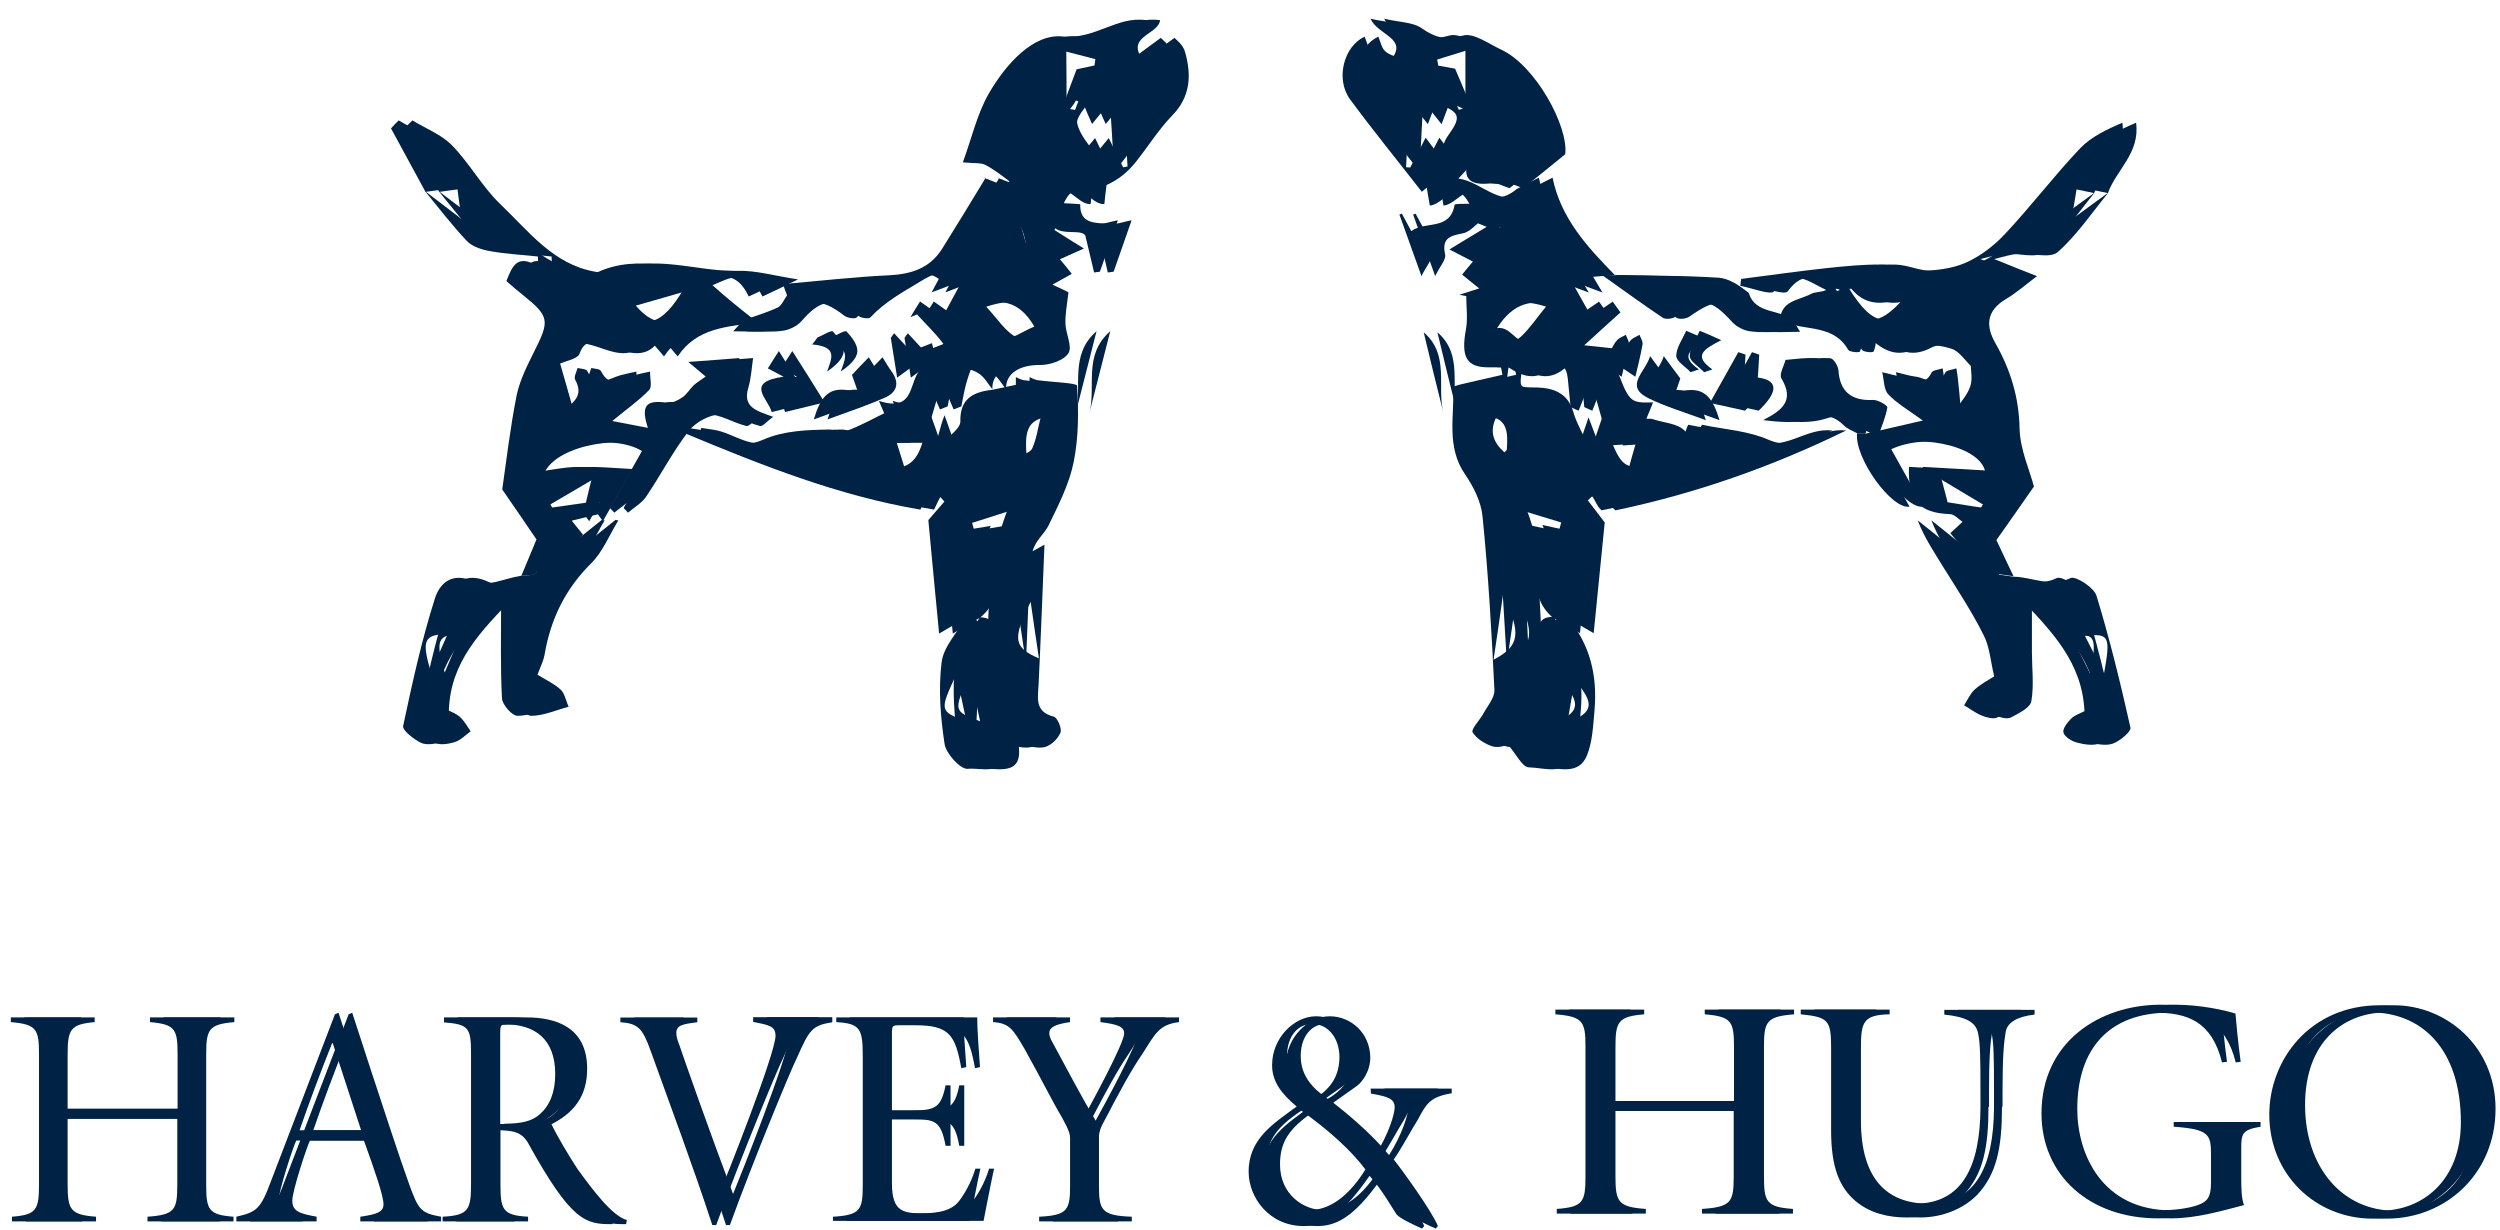 <svg xmlns="http://www.w3.org/2000/svg" width="124" height="61" viewBox="0 0 124 61" fill="none"><path d="M49.888 19.335C50.285 19.253 50.682 19.171 51.066 19.088C51.066 18.965 51.066 18.828 51.066 18.705C51.189 18.76 51.312 18.828 51.449 18.856C52.134 18.951 53.407 18.992 53.421 19.129C53.503 20.389 53.503 21.676 53.256 22.908C53.037 24.004 52.503 25.044 52.01 26.057C51.805 26.482 51.367 26.783 51.216 27.344C51.408 27.235 51.6 27.125 51.805 27.016C51.709 29.33 51.627 31.616 51.517 33.903C51.49 34.587 51.285 35.299 52.271 35.546C52.449 35.6 52.681 36.135 52.599 36.34C52.476 36.641 52.134 36.97 51.832 37.052C51.449 37.148 51.011 36.983 50.518 36.929C50.778 38.572 49.395 38.065 48.683 38.133C48.327 38.175 47.615 37.394 47.533 36.915C47.328 35.573 47.218 34.19 47.383 32.849C47.478 32.068 48.177 31.356 48.601 30.617C49.272 30.63 49.368 31.027 49.34 31.602C49.231 33.122 49.176 34.642 49.094 36.162C49.464 35.505 49.724 34.82 49.71 34.136C49.656 30.658 49.505 27.18 51.271 23.976C51.175 23.922 51.093 23.88 50.997 23.826C50.669 24.387 50.34 24.935 50.107 25.332C49.423 25.551 48.82 25.742 48.218 25.934C48.259 26.071 48.286 26.208 48.327 26.331C48.766 26.263 49.204 26.181 49.82 26.085C49.08 27.632 50.094 29.426 48.615 30.631C48.19 30.877 47.766 31.123 47.259 31.425C47.081 29.562 46.903 27.741 46.725 25.797C46.849 25.647 47.177 25.277 47.52 24.88C46.753 23.908 46.602 24.798 46.328 25.277C42.221 24.579 38.456 23.073 34.704 21.512C34.731 21.416 34.759 21.32 34.786 21.224C34.992 21.252 35.211 21.293 35.416 21.32C36.443 21.484 37.278 22.374 38.524 21.813C39.537 21.361 40.728 21.32 41.81 21.306C42.111 21.334 42.44 21.457 42.7 21.361C43.303 21.142 43.864 20.827 44.535 20.499C44.548 20.54 44.453 20.293 44.275 19.883C46.191 20.512 45.685 18.746 46.452 18.226C46.369 18.144 46.301 18.061 46.219 17.966C45.863 18.226 45.507 18.486 45.178 18.732C45.082 18.102 44.973 17.432 44.863 16.761C44.918 16.679 44.973 16.596 45.028 16.528C45.288 16.816 45.548 17.089 45.863 17.432C46.164 17.308 46.506 17.172 46.903 17.021C46.972 17.295 47.027 17.5 47.136 17.87C47.287 17.486 47.533 17.144 47.465 17.048C47.081 16.528 46.602 16.076 46.164 15.597C46.054 15.638 45.945 15.693 45.836 15.734C46 15.46 46.164 15.186 46.315 14.954C46.725 15.241 47.081 15.501 47.424 15.734C47.78 15.077 48.04 14.598 48.41 13.913C47.821 14.146 47.437 14.296 46.89 14.502C47.054 14.187 47.15 14.009 47.246 13.831C46.684 13.461 46.342 13.53 45.685 13.94C44.781 14.488 43.891 14.967 43.166 15.748C43.083 15.83 42.7 15.775 42.55 15.652C41.358 14.734 40.728 14.803 39.756 15.926C39.537 16.172 39.154 16.364 38.825 16.405C38.278 16.487 37.716 16.432 37.045 16.432C37.155 16.309 37.319 16.145 37.47 15.967L37.497 15.898C38.086 15.693 38.688 15.515 39.25 15.255C39.455 15.159 39.565 14.858 39.715 14.652C39.647 14.46 39.578 14.283 39.51 14.091C41.276 13.94 43.029 13.735 44.795 13.653C45.89 13.598 46.808 13.297 47.41 12.338C48.122 11.202 48.82 10.052 49.56 8.833C49.327 8.778 49.368 8.779 49.409 8.792C49.806 8.943 50.217 9.107 50.628 9.258C50.628 9.258 50.764 8.998 50.737 8.984C50.354 8.696 49.97 8.395 49.546 8.176C49.327 8.067 49.026 8.108 48.437 8.053C48.889 6.821 49.149 5.629 49.738 4.616C50.559 3.206 51.915 1.659 53.38 1.809C54.995 1.974 56.063 0.783 57.542 1.002C57.446 1.741 55.776 1.796 56.72 3.014C57.158 2.686 57.597 2.357 58.254 1.878C58.295 1.933 58.678 2.206 58.774 2.562C59.103 3.713 59.062 4.794 58.131 5.739C57.446 6.451 56.926 7.3 56.31 8.067C55.94 8.518 55.502 8.902 54.886 9.176C54.845 9.49 54.803 9.819 54.776 10.12C54.05 10.189 53.475 8.628 52.777 10.052C52.791 10.175 52.804 10.312 52.818 10.435C52.64 10.764 52.476 11.092 52.298 11.407C52.777 11.709 53.215 11.996 53.763 12.325C53.311 12.53 52.969 12.681 52.572 12.859C52.804 13.133 52.983 13.351 53.16 13.584C52.887 13.735 52.64 13.872 52.202 14.118C52.668 14.337 52.969 14.474 52.996 14.502C52.928 15.09 52.832 15.57 52.846 16.049C52.859 16.555 53.202 17.185 52.996 17.514C52.777 17.87 52.093 18.103 51.613 18.103C50.587 18.089 49.861 18.513 49.902 19.307C49.683 19.034 49.505 18.705 49.231 18.527C48.944 18.335 48.56 18.267 48.218 18.144C48.108 18.445 47.999 18.746 47.917 19.047C47.821 19.417 47.752 19.787 47.684 20.156C47.561 20.211 47.437 20.252 47.3 20.307C47.163 19.992 47.027 19.677 46.89 19.349C46.78 19.39 46.671 19.444 46.561 19.485C46.301 20.348 46.054 21.224 45.836 21.964C45.37 21.964 44.946 21.964 44.48 21.964C44.644 22.498 44.767 22.867 44.877 23.237C46.465 23.223 46.356 21.84 46.849 20.594C47.081 21.238 47.205 21.594 47.355 22.059C47.725 21.635 48.314 21.265 48.314 20.909C48.286 19.787 48.93 19.444 49.888 19.335ZM54.407 5.109C54.283 5.068 54.16 5.027 54.05 4.986C53.831 5.369 53.352 5.821 53.434 6.136C53.558 6.697 54.023 7.177 54.324 7.656C54.475 7.478 54.68 7.231 54.995 6.848C55.269 7.423 55.488 7.861 55.707 8.299C55.776 8.286 55.844 8.272 55.926 8.258C55.871 7.3 55.817 6.341 55.735 5.068C55.296 5.602 55.091 5.848 54.845 6.15C54.653 5.753 54.53 5.438 54.407 5.109ZM51.983 16.199C51.216 14.871 50.258 14.775 48.916 15.214C49.464 15.789 49.861 16.459 50.45 16.747C50.778 16.911 51.422 16.419 51.983 16.199ZM52.9 5.383C53.037 5.41 53.188 5.424 53.325 5.451C53.571 4.794 53.818 4.123 54.078 3.439C54.352 3.384 54.653 3.316 54.968 3.247C54.981 3.138 54.995 3.042 55.009 2.932C54.379 2.768 53.749 2.604 52.887 2.384C52.9 3.548 52.9 4.466 52.9 5.383ZM51.531 32.657C51.381 31.63 51.244 30.74 51.12 29.85C50.203 31.712 50.272 32.109 51.531 32.657ZM50.929 22.785C51.353 22.552 51.764 22.47 51.873 22.251C52.093 21.772 52.161 21.224 52.312 20.636C50.764 20.704 50.847 21.567 50.929 22.785ZM50.477 10.627C50.723 11.489 50.983 12.448 51.298 13.379C51.353 13.53 51.668 13.584 51.873 13.68C51.435 12.489 51.805 10.956 50.477 10.627ZM48.108 33.451C47.273 35.272 47.273 35.272 48.615 35.779C48.451 34.984 48.3 34.341 48.108 33.451Z" fill="#002244"></path><path d="M80.115 13.634C79.772 13.661 79.43 13.702 79.019 13.729C79.197 14.031 79.307 14.209 79.485 14.51C78.937 14.305 78.54 14.154 77.938 13.935C78.307 14.592 78.554 15.044 78.923 15.687C79.225 15.482 79.567 15.249 79.991 14.962C80.128 15.153 80.32 15.414 80.375 15.496C79.759 16.057 79.211 16.536 78.581 17.125C79.444 17.221 79.978 17.276 80.594 17.344C80.648 17.235 80.744 17.029 80.881 16.879C80.991 16.755 81.169 16.701 81.319 16.605C81.374 16.769 81.497 16.933 81.47 17.084C81.374 17.632 81.237 18.166 81.114 18.686C80.854 18.508 80.457 18.248 80.073 17.988C80.813 19.987 80.813 19.987 81.99 19.959C81.881 20.233 81.785 20.48 81.662 20.767C81.799 20.781 81.894 20.753 81.99 20.794C82.524 20.972 83.209 21 83.551 21.356C84.263 22.081 84.236 21.369 84.414 21.068C85.537 21.301 86.728 21.369 87.741 21.821C89.206 22.451 90.233 21.178 91.561 21.356C87.919 23.136 84.126 24.477 80.128 25.313C79.704 25.039 79.69 23.834 78.759 24.82C79.047 25.203 79.362 25.614 79.594 25.915C79.416 27.668 79.238 29.516 79.047 31.405C78.554 31.118 78.129 30.872 77.705 30.639C76.24 29.393 77.226 27.585 76.5 26.038C77.116 26.175 77.554 26.271 77.992 26.367C78.033 26.216 78.075 26.066 78.116 25.915C77.499 25.723 76.87 25.532 76.322 25.367C75.98 24.861 75.637 24.354 75.295 23.834C75.487 24.916 76.048 25.833 76.144 26.805C76.404 29.242 76.431 31.693 76.596 34.13C76.651 34.828 76.87 35.499 77.02 36.184C77.171 34.623 77.089 33.103 76.993 31.584C76.952 31.022 77.02 30.584 77.719 30.598C78.869 31.939 79.238 33.514 79.088 35.225C79.019 35.978 78.992 36.773 78.718 37.457C78.307 38.498 77.267 38.073 76.5 38.06C76.185 38.046 75.884 37.402 75.487 36.951C75.377 36.964 74.994 37.115 74.706 37.019C74.323 36.896 73.912 36.636 73.721 36.321C73.638 36.17 74.063 35.732 74.241 35.417C74.446 35.034 74.816 34.623 74.802 34.226C74.665 31.351 74.501 28.475 74.213 25.614C74.145 24.888 73.762 24.135 73.351 23.533C72.406 22.164 72.817 20.671 72.762 19.206C72.762 19.138 73.296 19.028 73.584 18.96C74.118 18.837 74.665 18.713 75.199 18.59C75.172 18.467 75.158 18.344 75.131 18.22C74.939 18.22 74.734 18.22 74.542 18.22C73.419 18.234 73.132 17.714 73.392 16.331C73.488 15.797 73.406 15.236 73.406 14.688C73.296 14.661 73.173 14.647 73.063 14.619C73.323 14.537 73.584 14.455 74.049 14.305C73.666 14.003 73.433 13.812 73.2 13.62C73.351 13.428 73.515 13.237 73.734 12.976C73.351 12.771 73.022 12.607 72.57 12.374C73.091 12.059 73.529 11.785 74.419 11.251C74.049 11.101 73.775 10.991 73.501 10.895C73.515 10.635 73.543 10.361 73.556 10.101C72.858 8.8 72.324 10.129 71.598 10.197C71.544 9.923 71.502 9.608 71.448 9.307C71.366 9.376 71.283 9.444 71.201 9.512C70.01 7.979 68.791 6.487 67.641 4.926C66.902 3.913 67.34 2.283 68.367 1.818C68.477 2.078 68.531 2.406 68.723 2.557C68.956 2.762 69.312 2.817 69.681 2.954C70.53 1.886 69.038 1.763 68.655 0.928C69.394 1.106 70.065 1.092 70.503 1.393C71.188 1.872 71.708 2.009 72.57 1.763C73.091 1.612 73.858 2.187 74.487 2.475C76.158 3.269 77.801 6.254 77.636 7.65C76.774 8.349 76.171 8.842 75.555 9.334C75.268 9.252 74.966 9.061 74.693 9.088C73.556 9.225 73.022 8.91 73.707 7.377C73.091 8.047 72.748 8.417 72.338 8.855C73.597 9.033 74.542 10.512 75.911 9.376C76.281 9.184 76.637 8.992 77.007 8.814C77.417 10.827 78.732 12.251 80.087 13.634C80.087 13.647 80.115 13.634 80.115 13.634ZM75.501 18.22C75.35 19.357 75.35 19.192 76.24 19.22C76.924 19.233 77.746 19.439 78.02 20.384C78.184 20.986 78.526 21.534 78.91 22.369C79.156 21.616 79.279 21.274 79.471 20.699C80.361 23.067 80.361 23.067 81.456 23.259C81.566 22.875 81.662 22.492 81.812 21.999C81.333 22.04 80.909 22.068 80.498 22.095C80.265 21.246 80.019 20.384 79.772 19.521C79.649 19.466 79.512 19.412 79.389 19.343C79.252 19.685 79.115 20.028 78.978 20.37C78.841 20.315 78.704 20.247 78.581 20.192C78.54 19.726 78.485 19.261 78.444 18.795C78.389 18.179 78.088 17.878 77.568 18.302C76.829 18.891 76.171 18.672 75.501 18.22ZM72.078 7.746C72.215 7.404 72.283 7.034 72.488 6.747C73.187 5.775 73.132 5.569 71.9 5.104C71.776 5.432 71.653 5.747 71.502 6.158C71.242 5.829 71.037 5.583 70.845 5.336C70.749 5.35 70.667 5.364 70.571 5.378C70.517 6.35 70.476 7.322 70.421 8.294C70.489 8.294 70.558 8.308 70.626 8.308C70.859 7.856 71.092 7.404 71.393 6.829C71.722 7.267 71.9 7.513 72.078 7.746ZM77.362 15.208C75.993 14.77 75.049 15.017 74.254 16.276C75.062 16.139 75.281 17.467 76.13 16.687C76.582 16.262 76.924 15.729 77.362 15.208ZM72.173 3.406C72.516 4.2 72.776 4.83 73.036 5.446C73.145 5.419 73.255 5.378 73.365 5.35C73.365 4.405 73.365 3.461 73.365 2.311C72.475 2.584 71.872 2.776 71.283 2.954C71.297 3.05 71.325 3.159 71.338 3.255C71.653 3.31 71.968 3.365 72.173 3.406ZM74.241 20.644C73.748 21.575 74.241 22.15 74.857 22.643C74.925 22.698 75.405 22.424 75.418 22.287C75.473 21.479 75.501 20.63 74.241 20.644ZM74.761 32.72C76.076 32.035 76.144 31.419 75.227 29.502C75.062 30.721 74.925 31.597 74.761 32.72ZM74.309 13.579C74.405 13.634 74.487 13.688 74.583 13.743C75.049 12.662 75.528 11.594 75.98 10.567C74.569 11.032 74.83 12.525 74.309 13.579ZM78.116 33.665C78.006 34.336 77.883 35.006 77.746 35.814C79.608 35.212 78.513 34.377 78.116 33.665Z" fill="#002244"></path><path d="M37.489 15.925L37.462 15.994C36.051 16.227 34.573 16.241 33.614 17.678C33.327 17.336 33.108 17.089 32.806 16.72C31.985 18.102 30.903 17.322 29.904 17.089C29.37 16.952 28.986 16.857 28.74 17.555C28.644 17.801 28.083 17.897 27.782 18.034C27.987 18.732 28.206 19.513 28.466 20.43C29.26 19.937 29.603 19.554 29.206 18.828C29.137 18.691 29.274 18.445 29.329 18.253C29.493 18.294 29.753 18.294 29.808 18.404C30.26 19.321 30.89 18.76 31.465 18.609C31.725 18.541 31.985 18.486 32.245 18.431C32.231 18.746 32.355 19.171 32.204 19.335C31.725 19.841 31.15 20.238 30.369 20.882C31.246 21.046 31.999 21.197 32.861 21.361C32.423 20.115 32.697 19.814 33.779 19.978C34.011 20.006 34.313 19.855 34.532 19.704C34.751 19.554 34.888 19.307 35.079 19.116C35.244 18.965 35.435 18.856 35.682 18.678C35.422 18.459 35.189 18.267 34.819 17.952C35.805 17.884 36.627 17.815 37.352 17.76C37.284 18.239 37.256 18.76 37.119 19.225C36.818 20.211 37.53 20.375 38.352 20.677C38.05 20.882 37.831 21.169 37.694 21.128C37.024 20.964 36.38 20.526 35.736 20.553C35.189 20.567 34.504 20.937 34.162 21.375C33.368 22.402 32.765 23.579 32.04 24.647C31.821 24.962 31.451 25.168 31.15 25.428C31.081 25.345 30.999 25.277 30.931 25.195C31.465 24.25 31.999 23.305 32.519 22.374C31.136 21.484 27.645 22.018 27.001 23.456C27.809 23.346 28.439 23.209 29.069 23.169C29.698 23.141 30.328 23.209 31.369 23.264C30.808 24.25 30.356 25.058 29.904 25.852C29.822 25.742 29.74 25.619 29.657 25.51C29.219 25.619 28.781 25.715 28.357 25.825C28.521 26.03 28.685 26.235 28.918 26.523C28.398 27.112 27.795 27.81 27.179 28.508C26.96 28.522 26.755 28.549 26.536 28.563C26.782 27.988 27.015 27.413 27.289 26.756C26.782 26.003 26.193 25.154 25.591 24.277C25.796 22.84 25.988 21.21 26.303 19.622C26.454 18.883 26.81 18.171 27.152 17.486C27.96 15.884 27.946 15.707 26.59 14.611C26.317 14.392 26.056 14.173 25.796 13.94C26.07 13.269 26.303 12.53 27.385 13.228C27.371 13.064 27.371 12.9 27.357 12.722C26.577 12.639 25.783 12.598 25.016 12.461C24.605 12.393 24.112 12.242 23.838 11.955C23.099 11.175 22.442 10.312 21.757 9.477C22.291 9.888 22.825 10.285 23.565 10.86C23.469 10.107 23.4 9.655 23.359 9.299C22.77 9.381 22.278 9.449 21.785 9.518C21.21 8.464 20.648 7.423 20.073 6.369C20.197 6.232 20.32 6.095 20.457 5.972C21.128 6.382 21.894 6.67 22.428 7.218C23.305 8.121 23.921 9.271 24.824 10.134C26.221 11.462 27.426 13.105 29.507 13.475C29.767 13.516 30.082 13.612 30.287 13.516C32.382 12.53 34.491 13.488 36.599 13.434C37.489 13.406 38.393 13.68 39.584 13.858C38.886 14.2 38.379 14.447 37.818 14.707C37.092 13.174 36.093 13.844 35.34 14.146C35.969 14.721 36.722 15.323 37.489 15.925ZM34.627 14.269C33.505 14.598 32.492 14.885 31.533 15.159C32.601 16.391 33.505 16.213 34.627 14.269ZM27.302 25.017C27.343 25.099 27.385 25.181 27.439 25.263C28.151 25.167 28.863 25.058 29.74 24.935C29.794 24.688 29.904 24.236 30.123 23.36C29 24.017 28.151 24.524 27.302 25.017Z" fill="#002244"></path><path d="M88.972 15.902C88.999 14.902 89.903 14.902 90.519 14.574C90.724 14.464 91.012 14.505 91.258 14.382C90.395 13.985 89.574 13.205 88.67 14.451C88.52 14.656 87.575 14.286 87 14.177C87.014 14.067 87.027 13.944 87.041 13.835C88.451 13.656 89.862 13.451 91.272 13.3C92.175 13.205 93.106 13.109 94.01 13.123C94.626 13.136 95.242 13.451 95.859 13.437C96.639 13.424 97.46 13.342 98.159 13.04C98.884 12.725 99.583 12.191 100.13 11.603C101.417 10.234 102.554 8.727 103.854 7.358C104.402 6.783 105.169 6.427 105.949 6.085C106.155 7.591 104.964 8.426 104.553 9.576C104.06 9.48 103.567 9.371 103.019 9.261C102.951 9.659 102.882 10.124 102.745 10.891C103.512 10.329 104.046 9.932 104.58 9.549C103.759 10.549 103.019 11.658 102.061 12.506C101.678 12.835 100.788 12.547 100.117 12.588C99.733 12.616 99.364 12.739 98.912 12.849C99.733 13.177 100.39 13.451 101.034 13.698C100.555 14.053 100.048 14.505 99.473 14.848C98.542 15.409 98.474 16.148 98.966 17.011C99.72 18.339 100.144 19.708 100.171 21.269C100.199 22.31 100.678 23.337 100.883 24.131C100.212 25.103 99.61 25.952 99.021 26.787C99.309 27.389 99.583 27.992 99.87 28.58C99.596 28.539 99.336 28.512 99.062 28.471C98.501 27.786 97.94 27.088 97.419 26.445C97.638 26.239 97.83 26.061 98.022 25.883C97.816 25.746 97.611 25.5 97.392 25.5C95.886 25.445 95.297 24.829 95.366 23.159C96.612 23.227 97.858 23.295 99.144 23.378C98.843 22.049 95.598 21.433 93.805 22.282C94.339 23.241 94.873 24.185 95.393 25.13C94.503 25.281 92.655 22.707 92.792 21.488C92.928 21.502 93.052 21.502 93.189 21.515C94.079 21.31 94.955 21.119 96.05 20.858C95.338 20.338 94.763 20.009 94.339 19.558C94.106 19.311 94.133 18.832 94.037 18.462C94.366 18.531 94.681 18.64 95.01 18.681C95.516 18.736 96.091 19.284 96.488 18.476C96.557 18.353 96.844 18.339 97.036 18.271C97.063 18.462 97.105 18.668 97.118 18.859C97.173 19.338 97.214 19.818 97.255 20.297C97.392 20.311 97.543 20.324 97.68 20.338C97.926 19.941 98.268 19.585 98.405 19.16C98.528 18.805 98.433 18.38 98.433 18.147C98.131 17.86 97.844 17.408 97.474 17.299C96.954 17.134 96.242 17.011 95.79 17.244C94.886 17.723 94.243 17.477 93.572 16.901C93.435 16.778 93.23 16.737 93.093 16.682C93.038 16.942 93.038 17.216 92.928 17.435C92.901 17.504 92.422 17.463 92.353 17.353C91.724 16.244 90.573 16.354 89.574 16.107C89.355 16.052 89.15 15.957 88.93 15.874C88.93 15.861 88.972 15.902 88.972 15.902ZM95.174 14.724C93.996 15.204 93.148 15.121 92.477 14.286C92.394 14.177 92.025 14.314 91.724 14.327C92.901 16.217 93.764 16.381 95.174 14.724ZM98.884 25.267C98.939 25.185 98.98 25.103 99.035 25.021C98.186 24.514 97.337 24.007 96.488 23.501C96.42 23.583 96.365 23.679 96.297 23.761C96.42 24.24 96.557 24.706 96.598 24.911C97.529 25.062 98.2 25.171 98.884 25.267Z" fill="#002244"></path><path d="M26.494 28.564C26.713 28.55 26.932 28.523 27.137 28.509C28.26 27.605 29.397 26.688 30.533 25.784C30.574 25.798 30.629 25.812 30.67 25.812C30.232 26.523 29.903 27.359 29.328 27.934C28.041 29.207 27.315 30.7 27.014 32.452C26.959 32.781 26.795 33.096 26.658 33.465C27.055 33.712 27.48 33.903 27.808 34.205C28.014 34.396 28.069 34.766 28.205 35.053C27.589 35.218 26.959 35.505 26.343 35.505C26.083 35.505 25.59 34.958 25.577 34.629C25.494 33.054 25.535 31.48 25.535 29.563C23.824 31.329 22.345 32.822 22.263 35.245C22.4 35.314 22.66 35.409 22.838 35.587C23.044 35.779 23.18 36.039 23.345 36.272C23.085 36.464 22.852 36.71 22.564 36.806C22.25 36.902 21.839 36.97 21.565 36.847C21.209 36.669 20.634 36.231 20.675 36.012C21.127 33.89 21.592 31.754 22.25 29.686C22.482 28.961 23.071 28.317 24.235 28.865C24.81 29.125 25.727 28.687 26.494 28.564ZM22.879 31.453C21.702 31.466 21.579 31.754 22.058 33.356C22.373 32.603 22.605 32.069 22.879 31.453Z" fill="#002244"></path><path d="M99.071 28.495C99.345 28.536 99.605 28.564 99.879 28.605C100.81 28.618 101.7 29.152 102.699 28.673C102.946 28.55 103.863 29.139 103.986 29.549C104.644 31.699 105.178 33.89 105.671 36.094C105.712 36.286 105.164 36.737 104.822 36.874C104.507 36.998 104.069 36.929 103.699 36.833C103.439 36.765 103.096 36.559 103.028 36.34C102.973 36.149 103.22 35.834 103.411 35.642C103.589 35.464 103.863 35.382 104.069 35.273C103.959 32.89 102.508 31.357 100.783 29.577C100.783 30.686 100.783 31.507 100.783 32.315C100.783 33.137 100.892 33.986 100.755 34.78C100.7 35.108 100.125 35.382 99.742 35.587C99.55 35.683 99.208 35.587 98.975 35.492C98.66 35.368 98.386 35.149 98.099 34.985C98.263 34.725 98.4 34.41 98.619 34.205C98.921 33.931 99.29 33.739 99.591 33.547C99.413 32.822 99.372 32.096 99.071 31.507C98.496 30.357 97.784 29.276 97.1 28.18C96.62 27.4 96.114 26.647 95.799 25.811C96.894 26.674 97.976 27.578 99.071 28.495ZM104.356 33.424C104.698 31.548 104.616 31.411 103.411 31.535C103.713 32.123 103.973 32.644 104.356 33.424Z" fill="#002244"></path><path d="M93.2 21.521C93.063 21.507 92.94 21.507 92.803 21.493C92.57 21.37 92.31 21.274 92.132 21.096C91.557 20.548 91.146 20.576 90.502 20.781C89.777 21 88.969 20.945 88.134 20.836C89.092 20.343 89.695 19.864 89.037 18.768C88.914 18.563 89.174 18.125 89.243 17.851C89.736 17.81 90.27 17.728 90.79 17.769C90.941 17.783 91.173 18.152 91.187 18.372C91.255 19.412 91.817 19.891 92.898 19.837C93.145 19.823 93.624 20.11 93.611 20.206C93.542 20.658 93.35 21.082 93.2 21.521Z" fill="#002244"></path><path d="M88.971 15.91L88.93 15.868C89.067 16.101 89.204 16.334 89.286 16.457C88.642 16.457 88.04 16.512 87.465 16.43C87.164 16.389 86.821 16.211 86.602 15.978C85.521 14.801 85.151 14.759 83.795 15.704C83.631 15.814 83.302 15.855 83.152 15.759C82.125 15.074 81.126 14.335 80.112 13.623L80.085 13.637C81.796 13.678 83.522 13.664 85.247 13.774C85.781 13.815 86.301 14.184 86.739 14.527C87.068 15.622 88.327 15.307 88.971 15.91Z" fill="#002244"></path><path d="M52.799 10.462C52.785 10.339 52.772 10.202 52.758 10.079C53.045 10.093 53.579 10.12 53.579 10.134C53.552 11.147 54.373 11.037 54.962 11.106C55.346 11.161 55.77 10.983 56.126 10.928C55.907 11.572 55.565 12.53 55.236 13.475C55.14 13.488 55.044 13.502 54.949 13.516C54.825 12.982 54.702 12.461 54.51 11.681C54.209 11.229 52.607 12.023 52.799 10.462Z" fill="#002244"></path><path d="M73.567 10.106C73.554 10.367 73.526 10.64 73.513 10.901C73.198 11.133 72.91 11.503 72.568 11.572C71.924 11.695 71.5 11.804 71.678 12.626C71.733 12.872 71.432 13.187 71.185 13.694C70.761 12.502 70.418 11.572 70.09 10.64C70.131 10.627 70.172 10.613 70.213 10.599C70.35 10.86 70.501 11.12 70.679 11.462C71.377 10.942 72.595 11.462 72.828 10.161C72.828 10.093 73.307 10.12 73.567 10.106Z" fill="#002244"></path><path d="M40.9 19.958C40.051 20.163 39.504 20.3 38.942 20.437C38.764 19.766 37.587 18.958 39.531 18.684C39.066 18.438 38.833 18.315 38.751 18.274C38.901 18.027 39.052 17.794 39.298 17.411C39.819 18.219 40.284 18.972 40.9 19.958Z" fill="#002244"></path><path d="M41.048 20.801C41.363 19.72 41.76 19.254 42.595 19.336C42.8 19.35 43.006 19.391 43.225 19.419C43.143 19.158 43.047 18.912 42.937 18.597C43.17 18.351 43.444 18.049 43.773 17.721C43.937 17.981 44.074 18.227 44.238 18.446C44.649 19.035 44.457 19.487 43.868 19.733C43.033 20.103 42.171 20.391 41.048 20.801Z" fill="#002244"></path><path d="M85.29 20.841C84.139 20.416 83.263 20.156 82.455 19.759C81.209 19.143 82.291 18.472 82.524 17.664C82.811 18.061 83.058 18.39 83.345 18.773C83.304 18.896 83.208 19.17 83.112 19.444C83.332 19.417 83.537 19.362 83.756 19.348C84.578 19.293 84.961 19.759 85.29 20.841Z" fill="#002244"></path><path d="M87.257 17.59C87.243 17.932 87.215 18.275 87.188 18.726C88.352 18.877 88.064 19.575 87.229 20.369C86.914 20.301 86.325 20.164 85.49 19.986C86.024 19.028 86.462 18.247 86.9 17.467C87.024 17.508 87.147 17.549 87.257 17.59Z" fill="#002244"></path><path d="M41.223 16.743C41.483 16.634 41.921 16.36 41.99 16.442C42.25 16.716 42.551 17.113 42.524 17.441C42.496 17.797 42.127 18.14 41.702 18.427C41.935 17.77 42.25 17.195 40.963 17.085C41.059 16.976 41.141 16.853 41.223 16.743Z" fill="#002244"></path><path d="M85.372 16.873C84.496 17.325 83.962 17.64 84.934 18.324C84.797 18.365 84.66 18.42 84.523 18.461C84.277 18.187 83.811 17.927 83.811 17.653C83.811 17.242 84.126 16.818 84.304 16.407C84.578 16.517 84.838 16.626 85.372 16.873Z" fill="#002244"></path><path d="M72.281 20.508C71.952 19.193 71.624 17.865 71.295 16.482C72.609 17.605 71.911 19.193 72.281 20.508Z" fill="#002244"></path><path d="M55.069 16.427C54.699 17.864 54.371 19.179 54.028 20.507C54.384 19.192 53.7 17.618 55.069 16.427Z" fill="#002244"></path><path d="M3.367 54.996H9.488V52.312C9.488 51.053 9.378 50.806 8.118 50.697V50.464H11.623V50.697C10.35 50.806 10.227 51.053 10.227 52.312V58.734C10.227 60.007 10.336 60.253 11.582 60.349V60.582H7.995V60.349C9.364 60.253 9.474 60.007 9.474 58.734V55.489H3.354V58.734C3.354 60.007 3.491 60.253 4.764 60.349V60.582H1.273V60.349C2.491 60.253 2.614 60.007 2.614 58.734V52.312C2.614 51.053 2.505 50.806 1.218 50.697V50.464H4.695V50.697C3.491 50.806 3.354 51.053 3.354 52.312V54.996H3.367Z" fill="#002244"></path><path d="M18.565 60.348C19.386 60.224 19.701 60.115 19.701 59.731C19.701 59.307 19.263 58.047 18.729 56.569H15.374C15.224 56.87 14.498 59.061 14.498 59.553C14.498 60.101 14.895 60.197 15.703 60.348V60.58H12.403V60.348C13.416 60.115 13.608 59.978 14.142 58.527L17.291 50.312L17.469 50.23L18.441 53.214C19.112 55.227 19.756 57.253 20.317 58.8C20.755 59.992 20.865 60.17 21.878 60.348V60.58H18.551V60.348H18.565ZM17.154 51.736C16.579 53.173 16.004 54.707 15.539 56.062H18.592L17.182 51.736H17.154Z" fill="#002244"></path><path d="M22.633 60.349C23.92 60.281 24.043 60.007 24.043 58.734V52.258C24.043 50.984 23.933 50.806 22.701 50.71V50.464H26.124C27.562 50.464 29.123 50.943 29.123 53.011C29.123 54.38 28.465 55.188 27.356 55.763C27.589 56.269 28.192 57.296 28.643 57.981C29.342 58.939 30.355 60.322 31.094 60.514L31.053 60.719C29.739 60.719 29.041 60.637 26.85 56.653C26.48 56.078 26.056 56.05 24.823 56.05V58.734C24.823 60.007 24.933 60.281 26.193 60.349V60.582H22.633V60.349ZM25.7 55.735C26.535 55.735 27.083 55.612 27.466 55.256C27.945 54.831 28.219 54.188 28.219 53.271C28.219 51.545 27.22 50.806 25.713 50.806C25.316 50.806 25.07 50.82 24.947 50.834C24.878 50.834 24.81 50.888 24.81 51.19V55.749H25.7V55.735Z" fill="#002244"></path><path d="M41.295 50.701C40.255 50.865 40.145 51.084 39.516 52.494C39.269 52.96 37.38 57.519 36.202 60.764H36.011C35.066 57.875 33.998 55.027 32.957 52.138C32.547 50.988 32.327 50.769 31.451 50.701V50.468H34.587V50.701C33.861 50.796 33.546 50.851 33.546 51.235C33.546 51.385 33.587 51.563 33.683 51.796C33.998 52.727 35.12 55.917 36.353 59.203H36.367C36.654 58.519 39.146 52.261 39.146 51.371C39.146 50.892 38.804 50.837 38.037 50.687V50.454H41.282V50.701H41.295Z" fill="#002244"></path><path d="M42.008 60.349C43.377 60.267 43.473 59.993 43.473 58.747V52.422C43.473 51.039 43.363 50.765 42.158 50.697V50.464H48.47C48.47 51.025 48.539 51.984 48.607 52.928L48.361 52.983C48.06 51.34 47.786 50.847 46.02 50.847H44.65C44.253 50.847 44.24 50.875 44.24 51.299V55.078H45.937C47.087 55.078 47.361 54.914 47.58 53.832H47.827V56.831H47.58C47.348 55.585 47.046 55.516 45.937 55.516H44.24V58.665C44.24 60.185 44.828 60.185 46.033 60.185C46.923 60.185 47.786 60.171 48.251 59.569C48.484 59.268 48.84 58.693 49.059 57.967H49.306C49.169 58.569 48.895 60.007 48.785 60.555H41.994V60.349H42.008Z" fill="#002244"></path><path d="M52.222 60.349C53.646 60.281 53.755 60.007 53.755 58.788V56.461C53.755 56.283 53.728 56.105 53.358 55.434C52.866 54.612 52.318 53.49 51.496 52.025C50.921 51.039 50.743 50.751 49.935 50.697V50.464H53.071V50.697C52.304 50.806 52.044 50.971 52.044 51.244C52.044 51.367 52.099 51.532 52.208 51.71C52.838 52.874 53.66 54.434 54.344 55.584C54.782 54.79 56.439 51.751 56.439 51.258C56.439 50.916 56.111 50.806 55.262 50.697V50.464H58.479V50.697C57.48 50.82 57.302 51.272 56.645 52.298C56.124 53.052 55.522 54.161 54.81 55.53C54.536 56.009 54.522 56.187 54.509 56.351V58.788C54.509 60.021 54.618 60.294 56.138 60.349V60.582H52.222V60.349Z" fill="#002244"></path><path d="M68.664 53.994H72.005V54.227C70.923 54.405 70.745 54.748 70.321 55.542C69.924 56.171 69.582 56.856 69.13 57.513C69.54 58.02 71.033 60.087 71.32 60.813L71.211 60.936C70.868 60.785 70.143 60.457 69.951 60.238C69.787 60.005 69.212 58.978 68.609 58.321C67.35 60.128 66.46 60.813 65.351 60.813C63.612 60.813 62.612 59.375 62.612 58.129C62.599 56.486 63.858 55.72 64.995 54.884C64.228 54.241 63.776 53.639 63.776 52.831C63.776 51.462 64.885 50.407 65.953 50.407C66.994 50.407 67.952 51.229 67.966 52.447C67.966 53.187 67.514 53.707 67.309 53.858L66.131 54.693C66.706 55.145 68.007 56.199 68.897 57.294C69.568 56.24 69.855 55.24 69.855 54.925C69.855 54.501 69.54 54.392 68.678 54.241L68.664 53.994ZM68.404 58.006C67.692 57.048 66.542 56.021 65.228 55.09C63.872 55.98 63.489 56.705 63.489 57.76C63.489 59.252 64.666 60.019 65.638 60.019C66.802 60.019 67.733 59.088 68.404 58.006ZM64.516 52.379C64.516 53.378 65.132 54.008 65.857 54.501C66.734 53.994 67.117 53.31 67.117 52.406C67.103 51.516 66.583 50.791 65.775 50.791C65.077 50.777 64.516 51.379 64.516 52.379Z" fill="#002244"></path><path d="M80.141 54.609H86.686V51.925C86.686 50.666 86.562 50.419 85.234 50.31V50.077H88.986V50.31C87.617 50.419 87.493 50.666 87.493 51.925V58.347C87.493 59.62 87.617 59.867 88.931 59.963V60.195H85.097V59.963C86.549 59.867 86.672 59.62 86.672 58.347V55.102H80.127V58.347C80.127 59.62 80.264 59.867 81.633 59.963V60.195H77.896V59.963C79.196 59.867 79.32 59.62 79.32 58.347V51.925C79.32 50.666 79.196 50.419 77.827 50.31V50.077H81.551V50.31C80.264 50.419 80.127 50.666 80.127 51.925V54.609H80.141Z" fill="#002244"></path><path d="M99.299 54.897C99.299 56.909 99.038 58.224 98.08 59.251C97.395 59.963 96.328 60.387 95.246 60.387C94.329 60.387 93.439 60.182 92.713 59.579C91.905 58.895 91.494 57.895 91.494 56.074V51.994C91.494 50.611 91.371 50.447 89.988 50.31V50.077H93.726V50.31C92.412 50.337 92.302 50.693 92.302 51.994V55.581C92.302 58.443 93.562 59.702 95.657 59.702C98.039 59.702 98.874 57.799 98.902 54.992V54.13C98.902 52.364 98.888 51.706 98.778 51.227C98.669 50.707 98.19 50.433 97.108 50.324V50.091H100.914V50.324C100.065 50.419 99.545 50.707 99.477 51.214C99.394 51.72 99.326 52.364 99.326 54.144V54.897H99.299Z" fill="#002244"></path><path d="M112.124 55.885C111.207 56.035 111.166 56.241 111.166 56.953V58.404C111.166 58.965 111.179 59.458 111.303 59.773C110.289 60.033 108.975 60.43 107.702 60.43C104.32 60.43 101.938 58.294 101.938 55.228C101.938 51.695 104.799 49.833 107.852 49.833C109.167 49.833 110.344 50.107 110.878 50.271C110.919 50.737 111.001 51.654 111.138 52.667L110.892 52.695C110.385 50.654 109.167 50.23 107.578 50.23C104.607 50.23 103.033 52.024 103.033 55.008C103.033 57.268 104.279 60.033 107.702 60.033C108.523 60.033 109.221 59.938 109.687 59.773C110.153 59.609 110.344 59.39 110.344 58.678V57.268C110.344 56.282 110.262 56.008 108.496 55.885V55.652H112.124V55.885Z" fill="#002244"></path><path d="M123.779 54.996C123.779 58.213 121.314 60.445 118.371 60.445C115.537 60.445 113.236 58.268 113.236 55.283C113.236 52.572 115.249 49.861 118.713 49.861C121.301 49.848 123.779 51.874 123.779 54.996ZM114.332 54.804C114.332 57.953 116.235 60.048 118.754 60.048C120.849 60.048 122.738 58.542 122.738 55.667C122.738 51.997 120.767 50.217 118.275 50.217C116.207 50.258 114.332 51.696 114.332 54.804Z" fill="#002244"></path><path d="M49.209 19.335C49.606 19.253 50.003 19.171 50.386 19.088C50.386 18.965 50.386 18.828 50.386 18.705C50.509 18.76 50.633 18.828 50.769 18.856C51.454 18.951 52.727 18.992 52.741 19.129C52.823 20.389 52.823 21.676 52.577 22.908C52.358 24.004 51.824 25.044 51.331 26.057C51.125 26.482 50.687 26.783 50.537 27.344C50.728 27.235 50.92 27.125 51.125 27.016C51.029 29.33 50.947 31.616 50.838 33.903C50.81 34.587 50.605 35.299 51.591 35.546C51.769 35.6 52.002 36.135 51.919 36.34C51.796 36.641 51.454 36.97 51.153 37.052C50.769 37.148 50.331 36.983 49.838 36.929C50.099 38.572 48.716 38.065 48.004 38.133C47.648 38.175 46.936 37.394 46.853 36.915C46.648 35.573 46.539 34.19 46.703 32.849C46.799 32.068 47.497 31.356 47.922 30.617C48.592 30.63 48.688 31.027 48.661 31.602C48.551 33.122 48.497 34.642 48.414 36.162C48.784 35.505 49.044 34.82 49.031 34.136C48.976 30.658 48.825 27.18 50.591 23.976C50.495 23.922 50.413 23.88 50.318 23.826C49.989 24.387 49.66 24.935 49.428 25.332C48.743 25.551 48.141 25.742 47.538 25.934C47.579 26.071 47.607 26.208 47.648 26.331C48.086 26.263 48.524 26.181 49.14 26.085C48.401 27.632 49.414 29.426 47.935 30.631C47.511 30.877 47.086 31.123 46.58 31.425C46.402 29.562 46.224 27.741 46.046 25.797C46.169 25.647 46.498 25.277 46.84 24.88C46.073 23.908 45.922 24.798 45.649 25.277C41.541 24.579 37.776 23.073 34.024 21.512C34.052 21.416 34.079 21.32 34.107 21.224C34.312 21.252 34.531 21.293 34.736 21.32C35.763 21.484 36.599 22.374 37.844 21.813C38.858 21.361 40.049 21.32 41.13 21.306C41.432 21.334 41.76 21.457 42.02 21.361C42.623 21.142 43.184 20.827 43.855 20.499C43.869 20.54 43.773 20.293 43.595 19.883C45.512 20.512 45.005 18.746 45.772 18.226C45.69 18.144 45.621 18.061 45.539 17.966C45.183 18.226 44.827 18.486 44.499 18.732C44.403 18.102 44.293 17.432 44.184 16.761C44.238 16.679 44.293 16.596 44.348 16.528C44.608 16.816 44.868 17.089 45.183 17.432C45.484 17.308 45.827 17.172 46.224 17.021C46.292 17.295 46.347 17.5 46.456 17.87C46.607 17.486 46.853 17.144 46.785 17.048C46.402 16.528 45.922 16.076 45.484 15.597C45.375 15.638 45.265 15.693 45.156 15.734C45.32 15.46 45.484 15.186 45.635 14.954C46.046 15.241 46.402 15.501 46.744 15.734C47.1 15.077 47.36 14.598 47.73 13.913C47.141 14.146 46.758 14.296 46.21 14.502C46.374 14.187 46.47 14.009 46.566 13.831C46.005 13.461 45.662 13.53 45.005 13.94C44.102 14.488 43.212 14.967 42.486 15.748C42.404 15.83 42.02 15.775 41.87 15.652C40.679 14.734 40.049 14.803 39.077 15.926C38.858 16.172 38.474 16.364 38.146 16.405C37.598 16.487 37.037 16.432 36.366 16.432C36.475 16.309 36.639 16.145 36.79 15.967L36.818 15.898C37.406 15.693 38.009 15.515 38.57 15.255C38.775 15.159 38.885 14.858 39.036 14.652C38.967 14.46 38.899 14.283 38.83 14.091C40.596 13.94 42.349 13.735 44.115 13.653C45.211 13.598 46.128 13.297 46.73 12.338C47.442 11.202 48.141 10.052 48.88 8.833C48.647 8.778 48.688 8.779 48.729 8.792C49.126 8.943 49.537 9.107 49.948 9.258C49.948 9.258 50.085 8.998 50.057 8.984C49.674 8.696 49.291 8.395 48.866 8.176C48.647 8.067 48.346 8.108 47.757 8.053C48.209 6.821 48.469 5.629 49.058 4.616C49.879 3.206 51.235 1.659 52.7 1.809C54.316 1.974 55.383 0.783 56.862 1.002C56.766 1.741 55.096 1.796 56.041 3.014C56.479 2.686 56.917 2.357 57.574 1.878C57.615 1.933 57.999 2.206 58.094 2.562C58.423 3.713 58.382 4.794 57.451 5.739C56.766 6.451 56.246 7.3 55.63 8.067C55.26 8.518 54.822 8.902 54.206 9.176C54.165 9.49 54.124 9.819 54.096 10.12C53.371 10.189 52.796 8.628 52.097 10.052C52.111 10.175 52.125 10.312 52.139 10.435C51.961 10.764 51.796 11.092 51.618 11.407C52.097 11.709 52.536 11.996 53.083 12.325C52.631 12.53 52.289 12.681 51.892 12.859C52.125 13.133 52.303 13.351 52.481 13.584C52.207 13.735 51.961 13.872 51.522 14.118C51.988 14.337 52.289 14.474 52.316 14.502C52.248 15.09 52.152 15.57 52.166 16.049C52.18 16.555 52.522 17.185 52.316 17.514C52.097 17.87 51.413 18.103 50.934 18.103C49.907 18.089 49.181 18.513 49.222 19.307C49.003 19.034 48.825 18.705 48.551 18.527C48.264 18.335 47.88 18.267 47.538 18.144C47.429 18.445 47.319 18.746 47.237 19.047C47.141 19.417 47.073 19.787 47.004 20.156C46.881 20.211 46.758 20.252 46.621 20.307C46.484 19.992 46.347 19.677 46.21 19.349C46.1 19.39 45.991 19.444 45.881 19.485C45.621 20.348 45.375 21.224 45.156 21.964C44.69 21.964 44.266 21.964 43.8 21.964C43.965 22.498 44.088 22.867 44.197 23.237C45.786 23.223 45.676 21.84 46.169 20.594C46.402 21.238 46.525 21.594 46.675 22.059C47.045 21.635 47.634 21.265 47.634 20.909C47.607 19.787 48.25 19.444 49.209 19.335ZM53.727 5.109C53.603 5.068 53.48 5.027 53.371 4.986C53.152 5.369 52.672 5.821 52.755 6.136C52.878 6.697 53.343 7.177 53.645 7.656C53.795 7.478 54.001 7.231 54.316 6.848C54.589 7.423 54.808 7.861 55.028 8.299C55.096 8.286 55.164 8.272 55.246 8.258C55.192 7.3 55.137 6.341 55.055 5.068C54.617 5.602 54.411 5.848 54.165 6.15C53.987 5.753 53.85 5.438 53.727 5.109ZM51.303 16.199C50.537 14.871 49.578 14.775 48.236 15.214C48.784 15.789 49.181 16.459 49.77 16.747C50.099 16.911 50.742 16.419 51.303 16.199ZM52.221 5.383C52.358 5.41 52.508 5.424 52.645 5.451C52.892 4.794 53.138 4.123 53.398 3.439C53.672 3.384 53.973 3.316 54.288 3.247C54.302 3.138 54.316 3.042 54.329 2.932C53.699 2.768 53.07 2.604 52.207 2.384C52.221 3.548 52.221 4.466 52.221 5.383ZM50.852 32.657C50.701 31.63 50.564 30.74 50.441 29.85C49.523 31.712 49.592 32.109 50.852 32.657ZM50.249 22.785C50.673 22.552 51.084 22.47 51.194 22.251C51.413 21.772 51.481 21.224 51.632 20.636C50.085 20.704 50.167 21.567 50.249 22.785ZM49.797 10.627C50.044 11.489 50.304 12.448 50.619 13.379C50.673 13.53 50.988 13.584 51.194 13.68C50.756 12.489 51.125 10.956 49.797 10.627ZM47.429 33.451C46.593 35.272 46.593 35.272 47.935 35.779C47.771 34.984 47.62 34.341 47.429 33.451Z" fill="#002244"></path><path d="M79.435 13.634C79.093 13.661 78.75 13.702 78.34 13.729C78.517 14.031 78.627 14.209 78.805 14.51C78.257 14.305 77.86 14.154 77.258 13.935C77.628 14.592 77.874 15.044 78.244 15.687C78.545 15.482 78.887 15.249 79.312 14.962C79.449 15.153 79.64 15.414 79.695 15.496C79.079 16.057 78.531 16.536 77.901 17.125C78.764 17.221 79.298 17.276 79.914 17.344C79.969 17.235 80.065 17.029 80.202 16.879C80.311 16.755 80.489 16.701 80.64 16.605C80.695 16.769 80.818 16.933 80.79 17.084C80.695 17.632 80.558 18.166 80.434 18.686C80.174 18.508 79.777 18.248 79.394 17.988C80.133 19.987 80.133 19.987 81.311 19.959C81.201 20.233 81.105 20.48 80.982 20.767C81.119 20.781 81.215 20.753 81.311 20.794C81.845 20.972 82.529 21 82.871 21.356C83.584 22.081 83.556 21.369 83.734 21.068C84.857 21.301 86.048 21.369 87.061 21.821C88.526 22.451 89.553 21.178 90.881 21.356C87.239 23.136 83.447 24.477 79.449 25.313C79.024 25.039 79.01 23.834 78.079 24.82C78.367 25.203 78.682 25.614 78.915 25.915C78.737 27.668 78.559 29.516 78.367 31.405C77.874 31.118 77.45 30.872 77.025 30.639C75.56 29.393 76.546 27.585 75.82 26.038C76.436 26.175 76.874 26.271 77.313 26.367C77.354 26.216 77.395 26.066 77.436 25.915C76.82 25.723 76.19 25.532 75.642 25.367C75.3 24.861 74.958 24.354 74.615 23.834C74.807 24.916 75.368 25.833 75.464 26.805C75.724 29.242 75.752 31.693 75.916 34.13C75.971 34.828 76.19 35.499 76.341 36.184C76.491 34.623 76.409 33.103 76.313 31.584C76.272 31.022 76.341 30.584 77.039 30.598C78.189 31.939 78.559 33.514 78.408 35.225C78.34 35.978 78.312 36.773 78.038 37.457C77.628 38.498 76.587 38.073 75.82 38.06C75.505 38.046 75.204 37.402 74.807 36.951C74.698 36.964 74.314 37.115 74.027 37.019C73.643 36.896 73.233 36.636 73.041 36.321C72.959 36.17 73.383 35.732 73.561 35.417C73.766 35.034 74.136 34.623 74.123 34.226C73.986 31.351 73.821 28.475 73.534 25.614C73.465 24.888 73.082 24.135 72.671 23.533C71.727 22.164 72.137 20.671 72.082 19.206C72.082 19.138 72.616 19.028 72.904 18.96C73.438 18.837 73.986 18.713 74.52 18.59C74.492 18.467 74.478 18.344 74.451 18.22C74.259 18.22 74.054 18.22 73.862 18.22C72.74 18.234 72.452 17.714 72.712 16.331C72.808 15.797 72.726 15.236 72.726 14.688C72.616 14.661 72.493 14.647 72.384 14.619C72.644 14.537 72.904 14.455 73.37 14.305C72.986 14.003 72.753 13.812 72.521 13.62C72.671 13.428 72.835 13.237 73.055 12.976C72.671 12.771 72.343 12.607 71.891 12.374C72.411 12.059 72.849 11.785 73.739 11.251C73.369 11.101 73.096 10.991 72.822 10.895C72.835 10.635 72.863 10.361 72.877 10.101C72.178 8.8 71.644 10.129 70.919 10.197C70.864 9.923 70.823 9.608 70.768 9.307C70.686 9.376 70.604 9.444 70.522 9.512C69.33 7.979 68.112 6.487 66.962 4.926C66.222 3.913 66.66 2.283 67.687 1.818C67.797 2.078 67.852 2.406 68.043 2.557C68.276 2.762 68.632 2.817 69.002 2.954C69.851 1.886 68.358 1.763 67.975 0.928C68.714 1.106 69.385 1.092 69.823 1.393C70.508 1.872 71.028 2.009 71.891 1.763C72.411 1.612 73.178 2.187 73.808 2.475C75.478 3.269 77.121 6.254 76.957 7.65C76.094 8.349 75.492 8.842 74.876 9.334C74.588 9.252 74.287 9.061 74.013 9.088C72.876 9.225 72.343 8.91 73.027 7.377C72.411 8.047 72.069 8.417 71.658 8.855C72.918 9.033 73.862 10.512 75.231 9.376C75.601 9.184 75.957 8.992 76.327 8.814C76.738 10.827 78.052 12.251 79.407 13.634C79.421 13.647 79.435 13.634 79.435 13.634ZM74.821 18.22C74.67 19.357 74.67 19.192 75.56 19.22C76.245 19.233 77.066 19.439 77.34 20.384C77.504 20.986 77.847 21.534 78.23 22.369C78.477 21.616 78.6 21.274 78.791 20.699C79.681 23.067 79.681 23.067 80.777 23.259C80.886 22.875 80.982 22.492 81.133 21.999C80.653 22.04 80.229 22.068 79.818 22.095C79.585 21.246 79.339 20.384 79.093 19.521C78.969 19.466 78.832 19.412 78.709 19.343C78.572 19.685 78.435 20.028 78.299 20.37C78.162 20.315 78.025 20.247 77.901 20.192C77.86 19.726 77.806 19.261 77.764 18.795C77.71 18.179 77.409 17.878 76.888 18.302C76.149 18.891 75.505 18.672 74.821 18.22ZM71.398 7.746C71.535 7.404 71.603 7.034 71.809 6.747C72.507 5.775 72.452 5.569 71.22 5.104C71.097 5.432 70.973 5.747 70.823 6.158C70.563 5.829 70.357 5.583 70.166 5.336C70.07 5.35 69.988 5.364 69.892 5.378C69.837 6.35 69.796 7.322 69.741 8.294C69.81 8.294 69.878 8.308 69.947 8.308C70.179 7.856 70.412 7.404 70.713 6.829C71.042 7.267 71.22 7.513 71.398 7.746ZM76.683 15.208C75.314 14.77 74.369 15.017 73.575 16.276C74.383 16.139 74.602 17.467 75.451 16.687C75.902 16.262 76.245 15.729 76.683 15.208ZM71.494 3.406C71.836 4.2 72.096 4.83 72.356 5.446C72.466 5.419 72.575 5.378 72.685 5.35C72.685 4.405 72.685 3.461 72.685 2.311C71.795 2.584 71.192 2.776 70.604 2.954C70.617 3.05 70.645 3.159 70.659 3.255C70.973 3.31 71.288 3.365 71.494 3.406ZM73.561 20.644C73.068 21.575 73.561 22.15 74.177 22.643C74.246 22.698 74.725 22.424 74.739 22.287C74.793 21.479 74.821 20.63 73.561 20.644ZM74.081 32.72C75.396 32.035 75.464 31.419 74.547 29.502C74.383 30.721 74.246 31.597 74.081 32.72ZM73.63 13.579C73.725 13.634 73.808 13.688 73.903 13.743C74.369 12.662 74.848 11.594 75.3 10.567C73.89 11.032 74.15 12.525 73.63 13.579ZM77.45 33.665C77.34 34.336 77.217 35.006 77.08 35.814C78.928 35.212 77.833 34.377 77.45 33.665Z" fill="#002244"></path><path d="M36.809 15.925L36.782 15.994C35.372 16.227 33.893 16.241 32.935 17.678C32.647 17.336 32.428 17.089 32.127 16.72C31.305 18.102 30.224 17.322 29.224 17.089C28.69 16.952 28.307 16.857 28.06 17.555C27.965 17.801 27.403 17.897 27.102 18.034C27.307 18.732 27.526 19.513 27.787 20.43C28.581 19.937 28.923 19.554 28.526 18.828C28.457 18.691 28.594 18.445 28.649 18.253C28.813 18.294 29.074 18.294 29.128 18.404C29.58 19.321 30.21 18.76 30.785 18.609C31.045 18.541 31.305 18.486 31.566 18.431C31.552 18.746 31.675 19.171 31.524 19.335C31.045 19.841 30.47 20.238 29.69 20.882C30.566 21.046 31.319 21.197 32.182 21.361C31.744 20.115 32.017 19.814 33.099 19.978C33.332 20.006 33.633 19.855 33.852 19.704C34.071 19.554 34.208 19.307 34.4 19.116C34.564 18.965 34.756 18.856 35.002 18.678C34.742 18.459 34.509 18.267 34.139 17.952C35.125 17.884 35.947 17.815 36.672 17.76C36.604 18.239 36.577 18.76 36.44 19.225C36.139 20.211 36.85 20.375 37.672 20.677C37.371 20.882 37.152 21.169 37.015 21.128C36.344 20.964 35.7 20.526 35.057 20.553C34.509 20.567 33.825 20.937 33.482 21.375C32.688 22.402 32.086 23.579 31.36 24.647C31.141 24.962 30.771 25.168 30.47 25.428C30.402 25.345 30.32 25.277 30.251 25.195C30.785 24.25 31.319 23.305 31.839 22.374C30.456 21.484 26.965 22.018 26.322 23.456C27.129 23.346 27.759 23.209 28.389 23.169C29.019 23.141 29.649 23.209 30.689 23.264C30.128 24.25 29.676 25.058 29.224 25.852C29.142 25.742 29.06 25.619 28.978 25.51C28.54 25.619 28.102 25.715 27.677 25.825C27.841 26.03 28.006 26.235 28.238 26.523C27.718 27.112 27.116 27.81 26.5 28.508C26.28 28.522 26.075 28.549 25.856 28.563C26.102 27.988 26.335 27.413 26.609 26.756C26.102 26.003 25.514 25.154 24.911 24.277C25.117 22.84 25.308 21.21 25.623 19.622C25.774 18.883 26.13 18.171 26.472 17.486C27.28 15.884 27.266 15.707 25.911 14.611C25.637 14.392 25.377 14.173 25.117 13.94C25.39 13.269 25.623 12.53 26.705 13.228C26.691 13.064 26.691 12.9 26.677 12.722C25.897 12.639 25.103 12.598 24.336 12.461C23.925 12.393 23.433 12.242 23.159 11.955C22.419 11.175 21.762 10.312 21.078 9.477C21.612 9.888 22.146 10.285 22.885 10.86C22.789 10.107 22.721 9.655 22.68 9.299C22.091 9.381 21.598 9.449 21.105 9.518C20.53 8.464 19.969 7.423 19.394 6.369C19.517 6.232 19.64 6.095 19.777 5.972C20.448 6.382 21.215 6.67 21.748 7.218C22.625 8.121 23.241 9.271 24.145 10.134C25.541 11.462 26.746 13.105 28.827 13.475C29.087 13.516 29.402 13.612 29.608 13.516C31.702 12.53 33.811 13.488 35.919 13.434C36.809 13.406 37.713 13.68 38.904 13.858C38.206 14.2 37.699 14.447 37.138 14.707C36.412 13.174 35.413 13.844 34.66 14.146C35.29 14.721 36.056 15.323 36.809 15.925ZM33.948 14.269C32.825 14.598 31.812 14.885 30.854 15.159C31.935 16.391 32.825 16.213 33.948 14.269ZM26.623 25.017C26.664 25.099 26.705 25.181 26.76 25.263C27.472 25.167 28.184 25.058 29.06 24.935C29.115 24.688 29.224 24.236 29.443 23.36C28.32 24.017 27.472 24.524 26.623 25.017Z" fill="#002244"></path><path d="M88.291 15.902C88.318 14.902 89.222 14.902 89.838 14.574C90.043 14.464 90.331 14.505 90.578 14.382C89.715 13.985 88.893 13.205 87.99 14.451C87.839 14.656 86.894 14.286 86.319 14.177C86.333 14.067 86.347 13.944 86.36 13.835C87.771 13.656 89.181 13.451 90.591 13.3C91.495 13.205 92.426 13.109 93.329 13.123C93.946 13.136 94.562 13.451 95.178 13.437C95.958 13.424 96.78 13.342 97.478 13.04C98.204 12.725 98.902 12.191 99.45 11.603C100.737 10.234 101.873 8.727 103.174 7.358C103.721 6.783 104.488 6.427 105.269 6.085C105.474 7.591 104.283 8.426 103.872 9.576C103.379 9.48 102.886 9.371 102.339 9.261C102.27 9.659 102.202 10.124 102.065 10.891C102.832 10.329 103.366 9.932 103.899 9.549C103.078 10.549 102.339 11.658 101.38 12.506C100.997 12.835 100.107 12.547 99.436 12.588C99.053 12.616 98.683 12.739 98.231 12.849C99.053 13.177 99.71 13.451 100.353 13.698C99.874 14.053 99.368 14.505 98.793 14.848C97.861 15.409 97.793 16.148 98.286 17.011C99.039 18.339 99.463 19.708 99.491 21.269C99.518 22.31 99.997 23.337 100.203 24.131C99.532 25.103 98.929 25.952 98.341 26.787C98.628 27.389 98.902 27.992 99.189 28.58C98.916 28.539 98.656 28.512 98.382 28.471C97.82 27.786 97.259 27.088 96.739 26.445C96.958 26.239 97.15 26.061 97.341 25.883C97.136 25.746 96.93 25.5 96.711 25.5C95.205 25.445 94.617 24.829 94.685 23.159C95.931 23.227 97.177 23.295 98.464 23.378C98.163 22.049 94.918 21.433 93.124 22.282C93.658 23.241 94.192 24.185 94.712 25.13C93.822 25.281 91.974 22.707 92.111 21.488C92.248 21.502 92.371 21.502 92.508 21.515C93.398 21.31 94.274 21.119 95.37 20.858C94.658 20.338 94.082 20.009 93.658 19.558C93.425 19.311 93.453 18.832 93.357 18.462C93.686 18.531 94 18.64 94.329 18.681C94.836 18.736 95.411 19.284 95.808 18.476C95.876 18.353 96.164 18.339 96.355 18.271C96.383 18.462 96.424 18.668 96.438 18.859C96.492 19.338 96.533 19.818 96.574 20.297C96.711 20.311 96.862 20.324 96.999 20.338C97.245 19.941 97.588 19.585 97.725 19.16C97.848 18.805 97.752 18.38 97.752 18.147C97.451 17.86 97.163 17.408 96.793 17.299C96.273 17.134 95.561 17.011 95.109 17.244C94.206 17.723 93.562 17.477 92.891 16.901C92.754 16.778 92.549 16.737 92.412 16.682C92.357 16.942 92.357 17.216 92.248 17.435C92.221 17.504 91.741 17.463 91.673 17.353C91.043 16.244 89.893 16.354 88.893 16.107C88.674 16.052 88.469 15.957 88.25 15.874C88.25 15.861 88.291 15.902 88.291 15.902ZM94.493 14.724C93.316 15.204 92.467 15.121 91.796 14.286C91.714 14.177 91.344 14.314 91.043 14.327C92.221 16.217 93.083 16.381 94.493 14.724ZM98.204 25.267C98.258 25.185 98.3 25.103 98.354 25.021C97.505 24.514 96.657 24.007 95.808 23.501C95.739 23.583 95.684 23.679 95.616 23.761C95.739 24.24 95.876 24.706 95.917 24.911C96.848 25.062 97.519 25.171 98.204 25.267Z" fill="#002244"></path><path d="M25.814 28.564C26.033 28.55 26.252 28.523 26.458 28.509C27.581 27.605 28.717 26.688 29.853 25.784C29.894 25.798 29.949 25.812 29.99 25.812C29.552 26.523 29.224 27.359 28.648 27.934C27.361 29.207 26.636 30.7 26.334 32.452C26.28 32.781 26.116 33.096 25.979 33.465C26.376 33.712 26.8 33.903 27.129 34.205C27.334 34.396 27.389 34.766 27.526 35.053C26.91 35.218 26.28 35.505 25.664 35.505C25.404 35.505 24.911 34.958 24.897 34.629C24.815 33.054 24.856 31.48 24.856 29.563C23.144 31.329 21.666 32.822 21.584 35.245C21.72 35.314 21.981 35.409 22.159 35.587C22.364 35.779 22.501 36.039 22.665 36.272C22.405 36.464 22.172 36.71 21.885 36.806C21.57 36.902 21.159 36.97 20.885 36.847C20.529 36.669 19.954 36.231 19.995 36.012C20.447 33.89 20.913 31.754 21.57 29.686C21.803 28.961 22.391 28.317 23.555 28.865C24.13 29.125 25.047 28.687 25.814 28.564ZM22.2 31.453C21.022 31.466 20.899 31.754 21.378 33.356C21.693 32.603 21.926 32.069 22.2 31.453Z" fill="#002244"></path><path d="M98.391 28.495C98.665 28.536 98.925 28.564 99.199 28.605C100.13 28.618 101.02 29.152 102.02 28.673C102.266 28.55 103.184 29.139 103.307 29.549C103.964 31.699 104.498 33.89 104.991 36.094C105.032 36.286 104.484 36.737 104.142 36.874C103.827 36.998 103.389 36.929 103.019 36.833C102.759 36.765 102.417 36.559 102.348 36.34C102.294 36.149 102.54 35.834 102.732 35.642C102.91 35.464 103.184 35.382 103.389 35.273C103.279 32.89 101.828 31.357 100.103 29.577C100.103 30.686 100.103 31.507 100.103 32.315C100.103 33.137 100.212 33.986 100.076 34.78C100.021 35.108 99.446 35.382 99.062 35.587C98.871 35.683 98.528 35.587 98.296 35.492C97.981 35.368 97.707 35.149 97.419 34.985C97.584 34.725 97.721 34.41 97.94 34.205C98.241 33.931 98.611 33.739 98.912 33.547C98.734 32.822 98.693 32.096 98.391 31.507C97.816 30.357 97.104 29.276 96.42 28.18C95.941 27.4 95.434 26.647 95.119 25.811C96.215 26.674 97.296 27.578 98.391 28.495ZM103.676 33.424C104.019 31.548 103.937 31.411 102.732 31.535C103.033 32.123 103.293 32.644 103.676 33.424Z" fill="#002244"></path><path d="M92.52 21.521C92.383 21.507 92.26 21.507 92.123 21.493C91.89 21.37 91.63 21.274 91.452 21.096C90.877 20.548 90.466 20.576 89.823 20.781C89.097 21 88.289 20.945 87.454 20.836C88.412 20.343 89.015 19.864 88.358 18.768C88.234 18.563 88.495 18.125 88.563 17.851C89.056 17.81 89.59 17.728 90.11 17.769C90.261 17.783 90.494 18.152 90.507 18.372C90.576 19.412 91.137 19.891 92.219 19.837C92.465 19.823 92.945 20.11 92.931 20.206C92.862 20.658 92.671 21.082 92.52 21.521Z" fill="#002244"></path><path d="M88.291 15.91L88.25 15.868C88.387 16.101 88.524 16.334 88.606 16.457C87.963 16.457 87.36 16.512 86.785 16.43C86.484 16.389 86.142 16.211 85.922 15.978C84.841 14.801 84.471 14.759 83.116 15.704C82.951 15.814 82.623 15.855 82.472 15.759C81.445 15.074 80.446 14.335 79.433 13.623L79.405 13.637C81.117 13.678 82.842 13.664 84.567 13.774C85.101 13.815 85.621 14.184 86.059 14.527C86.388 15.622 87.648 15.307 88.291 15.91Z" fill="#002244"></path><path d="M52.119 10.462C52.105 10.339 52.092 10.202 52.078 10.079C52.366 10.093 52.9 10.12 52.9 10.134C52.872 11.147 53.694 11.037 54.282 11.106C54.666 11.161 55.09 10.983 55.446 10.928C55.227 11.572 54.885 12.53 54.556 13.475C54.461 13.488 54.365 13.502 54.269 13.516C54.146 12.982 54.022 12.461 53.831 11.681C53.543 11.229 51.928 12.023 52.119 10.462Z" fill="#002244"></path><path d="M72.888 10.106C72.874 10.367 72.847 10.64 72.833 10.901C72.518 11.133 72.231 11.503 71.888 11.572C71.245 11.695 70.82 11.804 70.998 12.626C71.053 12.872 70.752 13.187 70.505 13.694C70.081 12.502 69.739 11.572 69.41 10.64C69.451 10.627 69.492 10.613 69.533 10.599C69.67 10.86 69.821 11.12 69.999 11.462C70.697 10.942 71.916 11.462 72.148 10.161C72.162 10.093 72.628 10.12 72.888 10.106Z" fill="#002244"></path><path d="M40.234 19.958C39.385 20.163 38.838 20.3 38.276 20.437C38.098 19.766 36.921 18.958 38.865 18.684C38.4 18.438 38.167 18.315 38.085 18.274C38.235 18.027 38.386 17.794 38.632 17.411C39.139 18.219 39.605 18.972 40.234 19.958Z" fill="#002244"></path><path d="M40.367 20.801C40.682 19.72 41.079 19.254 41.914 19.336C42.12 19.35 42.325 19.391 42.544 19.419C42.462 19.158 42.366 18.912 42.257 18.597C42.489 18.351 42.763 18.049 43.092 17.721C43.256 17.981 43.393 18.227 43.557 18.446C43.968 19.035 43.776 19.487 43.188 19.733C42.352 20.103 41.49 20.391 40.367 20.801Z" fill="#002244"></path><path d="M84.61 20.841C83.46 20.416 82.583 20.156 81.776 19.759C80.53 19.143 81.611 18.472 81.844 17.664C82.132 18.061 82.378 18.39 82.665 18.773C82.624 18.896 82.529 19.17 82.433 19.444C82.652 19.417 82.857 19.362 83.076 19.348C83.898 19.293 84.281 19.759 84.61 20.841Z" fill="#002244"></path><path d="M86.577 17.59C86.563 17.932 86.536 18.275 86.508 18.726C87.672 18.877 87.385 19.575 86.549 20.369C86.234 20.301 85.646 20.164 84.811 19.986C85.344 19.028 85.783 18.247 86.221 17.467C86.344 17.508 86.467 17.549 86.577 17.59Z" fill="#002244"></path><path d="M40.543 16.743C40.803 16.634 41.242 16.36 41.31 16.442C41.57 16.716 41.871 17.113 41.844 17.441C41.817 17.797 41.447 18.14 41.023 18.427C41.255 17.77 41.57 17.195 40.283 17.085C40.379 16.976 40.461 16.853 40.543 16.743Z" fill="#002244"></path><path d="M84.703 16.873C83.826 17.325 83.292 17.64 84.264 18.324C84.127 18.365 83.99 18.42 83.854 18.461C83.607 18.187 83.142 17.927 83.142 17.653C83.142 17.242 83.457 16.818 83.635 16.407C83.895 16.517 84.155 16.626 84.703 16.873Z" fill="#002244"></path><path d="M71.601 20.508C71.272 19.193 70.944 17.865 70.615 16.482C71.93 17.605 71.245 19.193 71.601 20.508Z" fill="#002244"></path><path d="M54.389 16.427C54.02 17.864 53.691 19.179 53.349 20.507C53.705 19.192 53.02 17.618 54.389 16.427Z" fill="#002244"></path><path d="M2.688 54.996H8.808V52.312C8.808 51.053 8.698 50.806 7.439 50.697V50.464H10.944V50.697C9.67 50.806 9.547 51.053 9.547 52.312V58.734C9.547 60.007 9.657 60.253 10.903 60.349V60.582H7.315V60.349C8.685 60.253 8.794 60.007 8.794 58.734V55.489H2.674V58.734C2.674 60.007 2.811 60.253 4.084 60.349V60.582H0.593V60.349C1.811 60.253 1.935 60.007 1.935 58.734V52.312C1.935 51.053 1.825 50.806 0.538 50.697V50.464H4.016V50.697C2.811 50.806 2.674 51.053 2.674 52.312V54.996H2.688Z" fill="#002244"></path><path d="M17.885 60.348C18.706 60.224 19.021 60.115 19.021 59.731C19.021 59.307 18.583 58.047 18.049 56.569H14.695C14.544 56.87 13.819 59.061 13.819 59.553C13.819 60.101 14.216 60.197 15.023 60.348V60.58H11.724V60.348C12.737 60.115 12.928 59.978 13.463 58.527L16.612 50.312L16.79 50.23L17.762 53.214C18.433 55.227 19.076 57.253 19.637 58.8C20.076 59.992 20.185 60.17 21.198 60.348V60.58H17.871V60.348H17.885ZM16.475 51.736C15.9 53.173 15.325 54.707 14.859 56.062H17.912L16.502 51.736H16.475Z" fill="#002244"></path><path d="M21.953 60.349C23.24 60.281 23.363 60.007 23.363 58.734V52.258C23.363 50.984 23.254 50.806 22.022 50.71V50.464H25.445C26.882 50.464 28.443 50.943 28.443 53.011C28.443 54.38 27.786 55.188 26.677 55.763C26.91 56.269 27.512 57.296 27.964 57.981C28.662 58.939 29.675 60.322 30.415 60.514L30.373 60.719C29.059 60.719 28.361 60.637 26.17 56.653C25.8 56.078 25.376 56.05 24.144 56.05V58.734C24.144 60.007 24.253 60.281 25.513 60.349V60.582H21.953V60.349ZM25.02 55.735C25.855 55.735 26.403 55.612 26.786 55.256C27.265 54.831 27.539 54.188 27.539 53.271C27.539 51.545 26.54 50.806 25.034 50.806C24.637 50.806 24.39 50.82 24.267 50.834C24.199 50.834 24.13 50.888 24.13 51.19V55.749H25.02V55.735Z" fill="#002244"></path><path d="M40.616 50.701C39.575 50.865 39.466 51.084 38.836 52.494C38.589 52.96 36.7 57.519 35.523 60.764H35.331C34.386 57.875 33.318 55.027 32.278 52.138C31.867 50.988 31.648 50.769 30.771 50.701V50.468H33.907V50.701C33.181 50.796 32.866 50.851 32.866 51.235C32.866 51.385 32.907 51.563 33.003 51.796C33.318 52.727 34.441 55.917 35.673 59.203H35.687C35.974 58.519 38.466 52.261 38.466 51.371C38.466 50.892 38.124 50.837 37.357 50.687V50.454H40.602V50.701H40.616Z" fill="#002244"></path><path d="M41.328 60.349C42.697 60.267 42.793 59.993 42.793 58.747V52.422C42.793 51.039 42.684 50.765 41.479 50.697V50.464H47.791C47.791 51.025 47.859 51.984 47.928 52.928L47.681 52.983C47.38 51.34 47.106 50.847 45.34 50.847H43.971C43.574 50.847 43.56 50.875 43.56 51.299V55.078H45.258C46.408 55.078 46.682 54.914 46.901 53.832H47.147V56.831H46.901C46.668 55.585 46.367 55.516 45.258 55.516H43.56V58.665C43.56 60.185 44.149 60.185 45.353 60.185C46.243 60.185 47.106 60.171 47.572 59.569C47.804 59.268 48.16 58.693 48.379 57.967H48.626C48.489 58.569 48.215 60.007 48.105 60.555H41.315V60.349H41.328Z" fill="#002244"></path><path d="M51.542 60.349C52.966 60.281 53.076 60.007 53.076 58.788V56.461C53.076 56.283 53.048 56.105 52.679 55.434C52.186 54.612 51.638 53.49 50.817 52.025C50.242 51.039 50.064 50.751 49.256 50.697V50.464H52.391V50.697C51.624 50.806 51.364 50.971 51.364 51.244C51.364 51.367 51.419 51.532 51.529 51.71C52.158 52.874 52.98 54.434 53.665 55.584C54.103 54.79 55.759 51.751 55.759 51.258C55.759 50.916 55.431 50.806 54.582 50.697V50.464H57.8V50.697C56.8 50.82 56.622 51.272 55.965 52.298C55.444 53.052 54.842 54.161 54.13 55.53C53.856 56.009 53.843 56.187 53.829 56.351V58.788C53.829 60.021 53.938 60.294 55.458 60.349V60.582H51.542V60.349Z" fill="#002244"></path><path d="M67.984 53.994H71.325V54.227C70.244 54.405 70.066 54.748 69.641 55.542C69.244 56.171 68.902 56.856 68.45 57.513C68.861 58.02 70.353 60.087 70.641 60.813L70.531 60.936C70.189 60.785 69.463 60.457 69.272 60.238C69.107 60.005 68.532 58.978 67.93 58.321C66.67 60.128 65.78 60.813 64.671 60.813C62.932 60.813 61.933 59.375 61.933 58.129C61.919 56.486 63.179 55.72 64.315 54.884C63.548 54.241 63.096 53.639 63.096 52.831C63.096 51.462 64.206 50.407 65.273 50.407C66.314 50.407 67.272 51.229 67.286 52.447C67.286 53.187 66.834 53.707 66.629 53.858L65.451 54.693C66.026 55.145 67.327 56.199 68.217 57.294C68.888 56.24 69.176 55.24 69.176 54.925C69.176 54.501 68.861 54.392 67.998 54.241L67.984 53.994ZM67.724 58.006C67.012 57.048 65.862 56.021 64.548 55.09C63.192 55.98 62.809 56.705 62.809 57.76C62.809 59.252 63.986 60.019 64.959 60.019C66.122 60.019 67.053 59.088 67.724 58.006ZM63.836 52.379C63.836 53.378 64.452 54.008 65.178 54.501C66.054 53.994 66.437 53.31 66.437 52.406C66.424 51.516 65.903 50.791 65.096 50.791C64.397 50.777 63.836 51.379 63.836 52.379Z" fill="#002244"></path><path d="M79.461 54.609H86.006V51.925C86.006 50.666 85.883 50.419 84.555 50.31V50.077H88.306V50.31C86.937 50.419 86.814 50.666 86.814 51.925V58.347C86.814 59.62 86.937 59.867 88.251 59.963V60.195H84.418V59.963C85.869 59.867 85.992 59.62 85.992 58.347V55.102H79.448V58.347C79.448 59.62 79.585 59.867 80.954 59.963V60.195H77.216V59.963C78.517 59.867 78.64 59.62 78.64 58.347V51.925C78.64 50.666 78.517 50.419 77.147 50.31V50.077H80.872V50.31C79.585 50.419 79.448 50.666 79.448 51.925V54.609H79.461Z" fill="#002244"></path><path d="M98.628 54.897C98.628 56.909 98.368 58.224 97.409 59.251C96.725 59.963 95.657 60.387 94.575 60.387C93.658 60.387 92.768 60.182 92.042 59.579C91.234 58.895 90.823 57.895 90.823 56.074V51.994C90.823 50.611 90.7 50.447 89.317 50.31V50.077H93.055V50.31C91.741 50.337 91.631 50.693 91.631 51.994V55.581C91.631 58.443 92.891 59.702 94.986 59.702C97.368 59.702 98.203 57.799 98.231 54.992V54.13C98.231 52.364 98.217 51.706 98.107 51.227C97.998 50.707 97.519 50.433 96.437 50.324V50.091H100.243V50.324C99.394 50.419 98.874 50.707 98.806 51.214C98.724 51.72 98.655 52.364 98.655 54.144V54.897H98.628Z" fill="#002244"></path><path d="M111.444 55.885C110.527 56.035 110.486 56.241 110.486 56.953V58.404C110.486 58.965 110.5 59.458 110.623 59.773C109.61 60.033 108.295 60.43 107.022 60.43C103.64 60.43 101.258 58.294 101.258 55.228C101.258 51.695 104.119 49.833 107.173 49.833C108.487 49.833 109.665 50.107 110.198 50.271C110.24 50.737 110.322 51.654 110.459 52.667L110.212 52.695C109.706 50.654 108.487 50.23 106.899 50.23C103.928 50.23 102.353 52.024 102.353 55.008C102.353 57.268 103.599 60.033 107.022 60.033C107.844 60.033 108.542 59.938 109.007 59.773C109.473 59.609 109.665 59.39 109.665 58.678V57.268C109.665 56.282 109.582 56.008 107.816 55.885V55.652H111.444V55.885Z" fill="#002244"></path><path d="M123.099 54.996C123.099 58.213 120.635 60.445 117.691 60.445C114.857 60.445 112.557 58.268 112.557 55.283C112.557 52.572 114.569 49.861 118.033 49.861C120.621 49.848 123.099 51.874 123.099 54.996ZM113.652 54.804C113.652 57.953 115.555 60.048 118.074 60.048C120.169 60.048 122.059 58.542 122.059 55.667C122.059 51.997 120.087 50.217 117.595 50.217C115.528 50.258 113.652 51.696 113.652 54.804Z" fill="#002244"></path></svg>